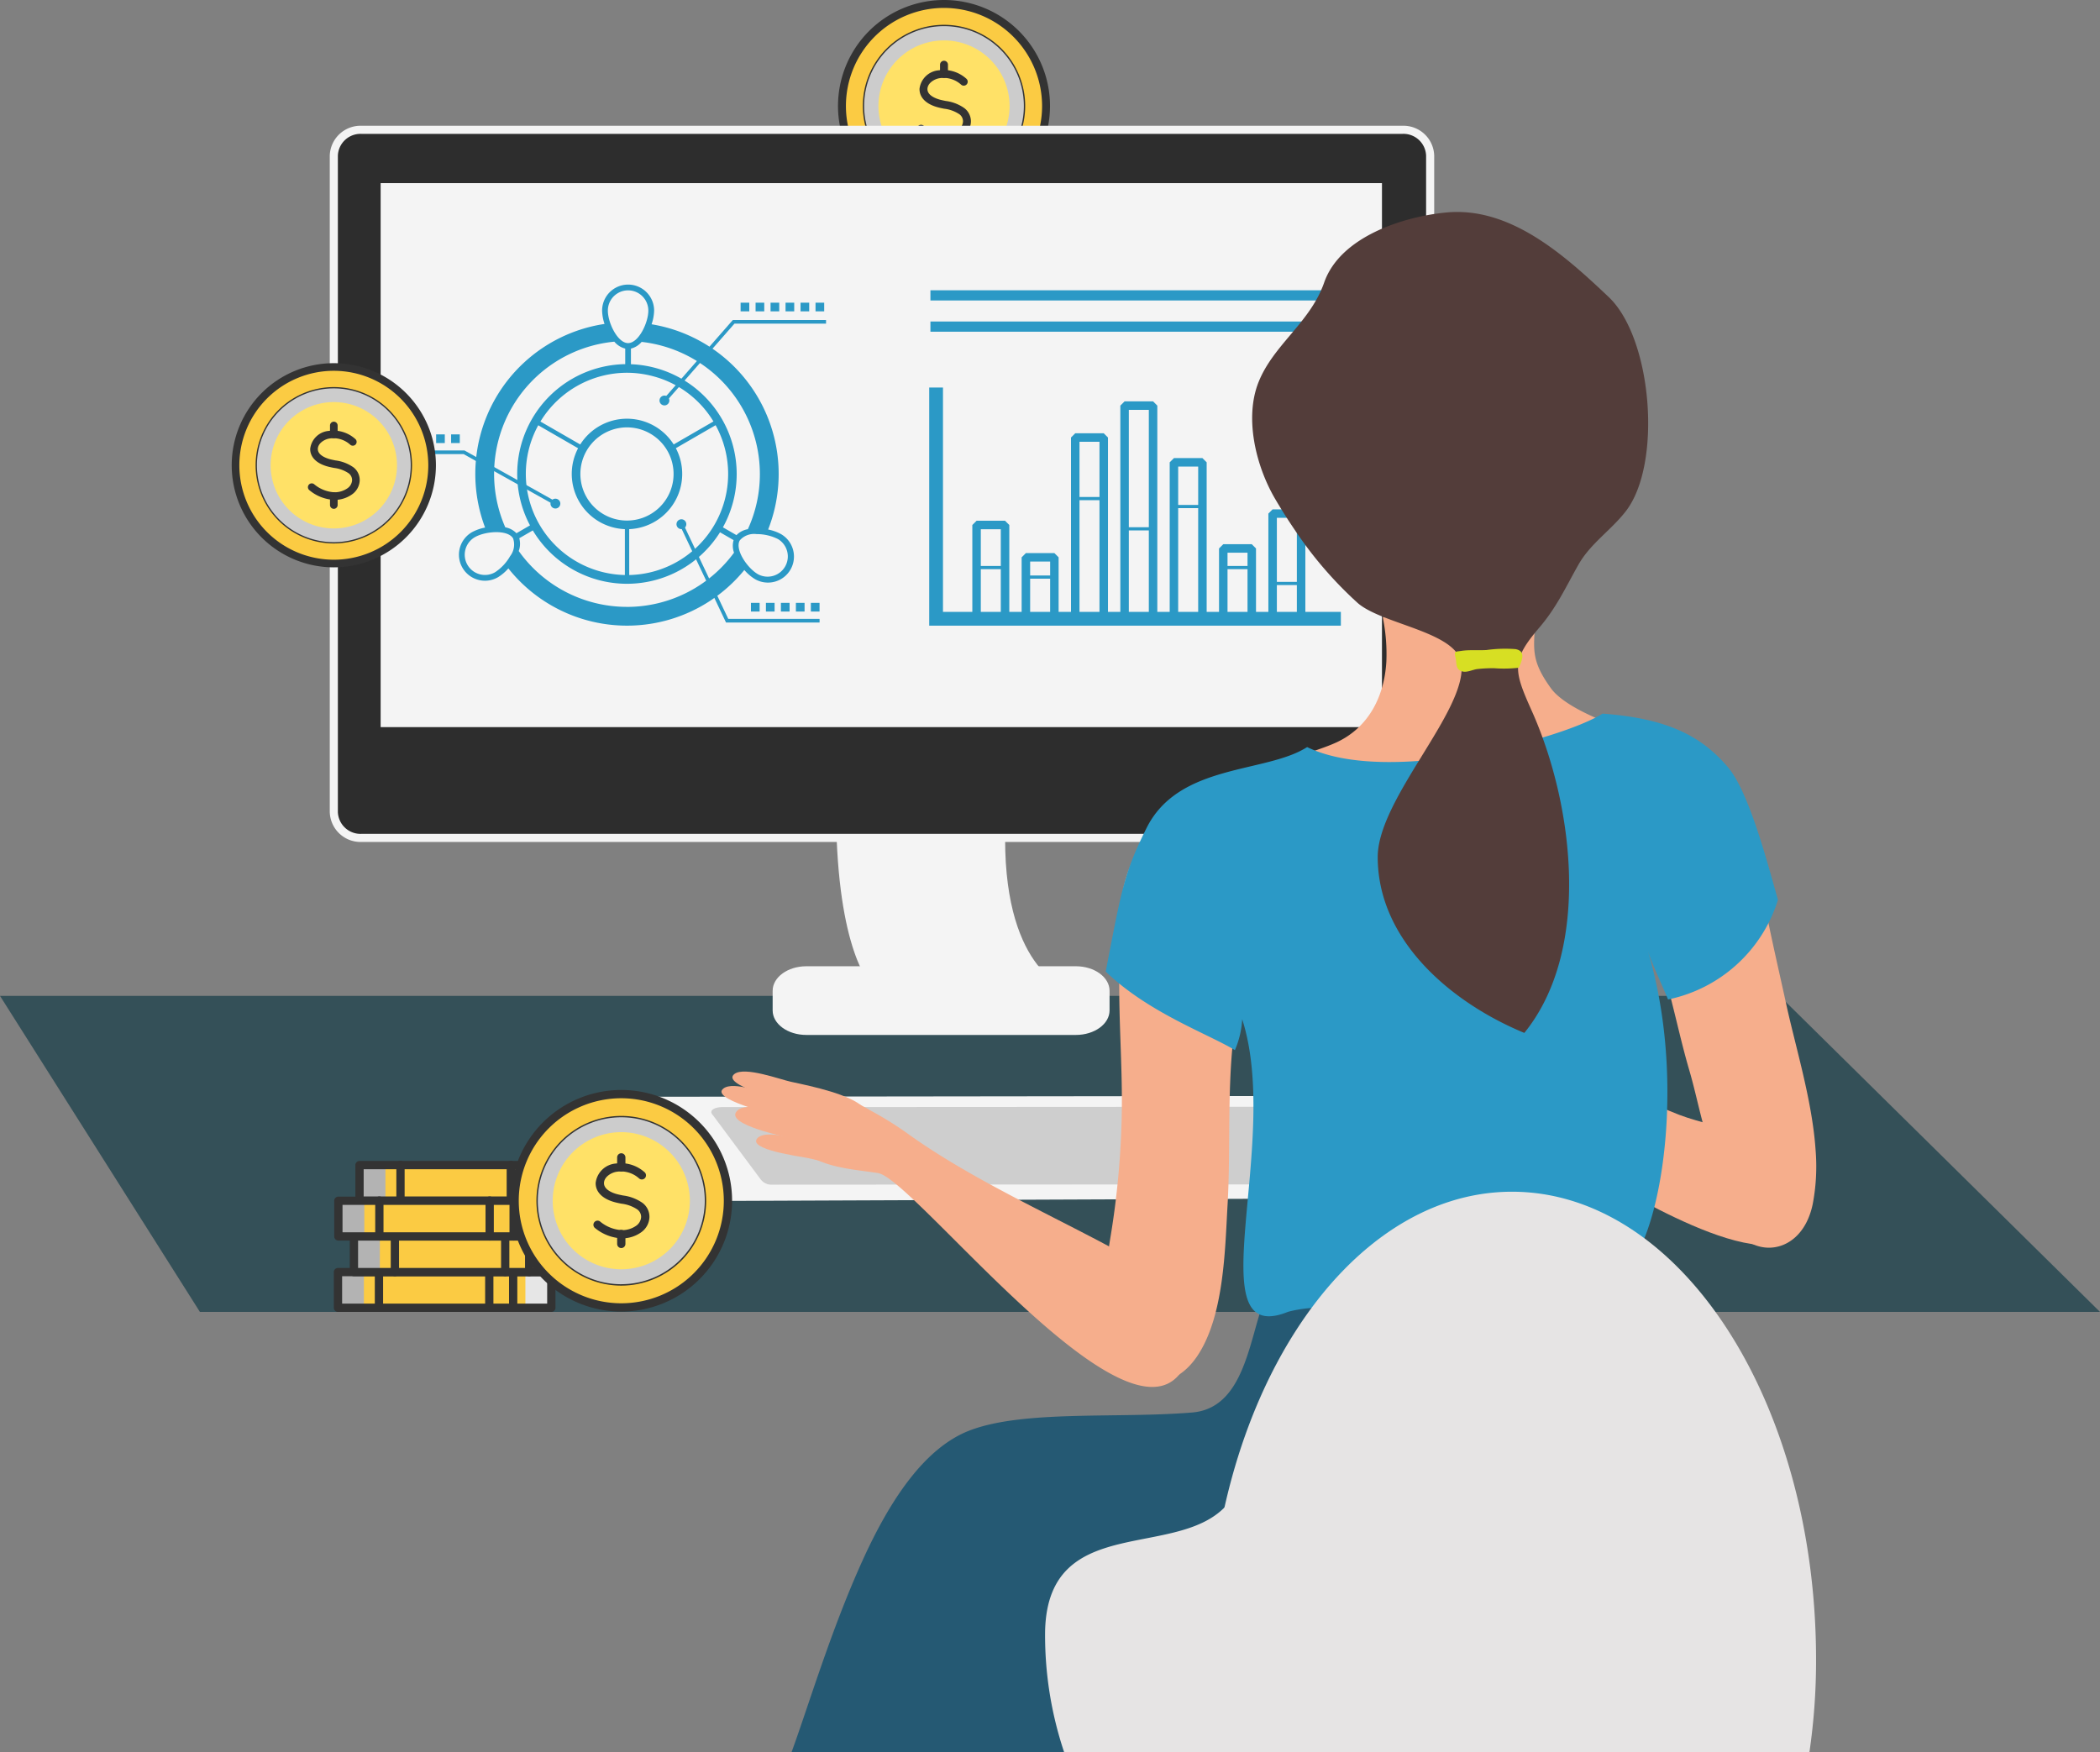 <svg xmlns="http://www.w3.org/2000/svg" xmlns:xlink="http://www.w3.org/1999/xlink" width="259.402" height="216.479" viewBox="0 0 259.402 216.479">
  <rect x="0" y="0" width="259.402" height="216.479" fill="#808080" stroke="none"/>
  <defs>
    <clipPath id="clip-path">
      <rect id="Rectangle_10964" data-name="Rectangle 10964" width="19.73" height="19.73" fill="none"/>
    </clipPath>
    <clipPath id="clip-path-2">
      <rect id="Rectangle_10967" data-name="Rectangle 10967" width="3.202" height="4.407" fill="none"/>
    </clipPath>
    <clipPath id="clip-path-10">
      <rect id="Rectangle_10985" data-name="Rectangle 10985" width="20.626" height="20.626" fill="none"/>
    </clipPath>
    <clipPath id="clip-path-11">
      <rect id="Rectangle_10964-2" data-name="Rectangle 10964" width="19.005" height="19.005" fill="none"/>
    </clipPath>
  </defs>
  <g id="aPriori_Arrival_Graphics_Empower_Individuals" transform="translate(-150.537 -212.149)">
    <path id="Path_113395" data-name="Path 113395" d="M397.94,1333.307H163.231l-24.693-39.041h219.83Z" transform="translate(12 -959.082)" fill="#345058"/>
    <g id="Group_42976" data-name="Group 42976" transform="translate(254.051 212.149)">
      <path id="Path_110694" data-name="Path 110694" d="M2.5,184.424a12.6,12.6,0,1,1,12.6,12.6,12.6,12.6,0,0,1-12.6-12.6" transform="translate(-2.01 -171.33)" fill="#fbcb43"/>
      <path id="Path_110695" data-name="Path 110695" d="M18.162,197.02a9.538,9.538,0,1,1,9.538,9.538,9.538,9.538,0,0,1-9.538-9.538" transform="translate(-14.606 -183.926)" fill="#ffe167"/>
      <path id="Path_110696" data-name="Path 110696" d="M13.094,195.508a13.094,13.094,0,1,1,13.094-13.094,13.109,13.109,0,0,1-13.094,13.094m0-25.209a12.115,12.115,0,1,0,12.115,12.115A12.129,12.129,0,0,0,13.094,170.3" transform="translate(0 -169.32)" fill="#333"/>
      <path id="Path_110697" data-name="Path 110697" d="M25.69,205.036a10.028,10.028,0,1,1,10.028-10.028A10.039,10.039,0,0,1,25.69,205.036m0-19.076a9.049,9.049,0,1,0,9.049,9.049,9.059,9.059,0,0,0-9.049-9.049" transform="translate(-12.596 -181.915)" fill="#333"/>
      <g id="Group_41827" data-name="Group 41827" transform="translate(3.229 3.229)" style="mix-blend-mode: multiply;isolation: isolate">
        <g id="Group_41826" data-name="Group 41826">
          <g id="Group_41825" data-name="Group 41825" clip-path="url(#clip-path)">
            <path id="Path_110698" data-name="Path 110698" d="M26.356,205.541a9.865,9.865,0,1,1,9.865-9.865,9.876,9.876,0,0,1-9.865,9.865m0-17.968a8.1,8.1,0,1,0,8.1,8.1,8.112,8.112,0,0,0-8.1-8.1" transform="translate(-16.491 -185.811)" fill="#ccc"/>
          </g>
        </g>
      </g>
      <path id="Path_110699" data-name="Path 110699" d="M53.287,222.39a5.359,5.359,0,0,1-3.185-1.247.489.489,0,1,1,.607-.768,4.4,4.4,0,0,0,2.583,1.036,2.884,2.884,0,0,0,1.7-.514,1.352,1.352,0,0,0,.592-1.026,1.088,1.088,0,0,0-.433-.893,4.249,4.249,0,0,0-1.895-.693c-.218-.044-.435-.088-.645-.14-1.542-.376-2.416-1.218-2.4-2.312A2.606,2.606,0,0,1,52.6,213.54a4.2,4.2,0,0,1,3.414,1.053.489.489,0,1,1-.675.709,3.222,3.222,0,0,0-2.616-.791c-.634.08-1.519.59-1.532,1.34-.015.87,1.259,1.248,1.65,1.344.2.048.4.089.608.131a5.113,5.113,0,0,1,2.32.9,2.059,2.059,0,0,1,.792,1.68,2.3,2.3,0,0,1-.994,1.787,3.867,3.867,0,0,1-2.276.7" transform="translate(-40.143 -204.854)" fill="#333"/>
      <path id="Path_110700" data-name="Path 110700" d="M64.869,209.782a.489.489,0,0,1-.489-.489v-1.146a.489.489,0,0,1,.979,0v1.146a.489.489,0,0,1-.489.489" transform="translate(-51.776 -200.152)" fill="#333"/>
      <path id="Path_110701" data-name="Path 110701" d="M64.869,256.012a.489.489,0,0,1-.489-.489v-1.146a.489.489,0,1,1,.979,0v1.146a.489.489,0,0,1-.489.489" transform="translate(-51.776 -237.33)" fill="#333"/>
    </g>
    <g id="Group_42846" data-name="Group 42846" transform="translate(191.773 228.187)">
      <path id="Path_113409" data-name="Path 113409" d="M1292.383,1089.325c1.041,2.026,5.193,3.546,7.492,3.546h12.483c2.3,0,4.162-1.512,4.162-3.377,0,0-7.907-2.026-7.907-18.574,0-1.865-1.862-3.377-4.161-3.377h-12.485c-2.3,0-4.239,1.513-4.162,3.377.624,15.2,4.578,18.406,4.578,18.406" transform="translate(-1225.693 -983.3)" fill="#f4f4f4"/>
      <path id="Path_113396" data-name="Path 113396" d="M804.377,312.495a3.3,3.3,0,0,1-3.421,3.17H672.374a3.3,3.3,0,0,1-3.42-3.17V231.357a3.3,3.3,0,0,1,3.42-3.17H800.956a3.3,3.3,0,0,1,3.421,3.17Z" transform="translate(-668.954 -228.187)" fill="#2d2d2d" stroke="#f4f4f4" stroke-width="1"/>
      <rect id="Rectangle_11844" data-name="Rectangle 11844" width="123.688" height="67.206" transform="translate(5.783 6.585)" fill="#f4f4f4"/>
      <path id="Path_113410" data-name="Path 113410" d="M1209.037,1263.231c0,1.674,1.863,3.031,4.162,3.031h33.293c2.3,0,4.162-1.357,4.162-3.031v-2.424c0-1.674-1.863-3.031-4.162-3.031H1213.2c-2.3,0-4.162,1.357-4.162,3.031Z" transform="translate(-1154.832 -1154.441)" fill="#f4f4f4"/>
      <g id="Group_42971" data-name="Group 42971" transform="translate(8.842 19.12)">
        <rect id="Rectangle_10680" data-name="Rectangle 10680" width="1.071" height="1.071" transform="translate(41.405 2.236)" fill="#2b99c6"/>
        <rect id="Rectangle_10681" data-name="Rectangle 10681" width="1.071" height="1.071" transform="translate(43.255 2.236)" fill="#2b99c6"/>
        <rect id="Rectangle_10682" data-name="Rectangle 10682" width="1.071" height="1.071" transform="translate(45.106 2.236)" fill="#2b99c6"/>
        <rect id="Rectangle_10683" data-name="Rectangle 10683" width="1.071" height="1.071" transform="translate(46.957 2.236)" fill="#2b99c6"/>
        <rect id="Rectangle_10684" data-name="Rectangle 10684" width="1.071" height="1.071" transform="translate(48.808 2.236)" fill="#2b99c6"/>
        <rect id="Rectangle_10685" data-name="Rectangle 10685" width="1.071" height="1.071" transform="translate(50.659 2.236)" fill="#2b99c6"/>
        <rect id="Rectangle_10686" data-name="Rectangle 10686" width="1.071" height="1.071" transform="translate(42.682 39.321)" fill="#2b99c6"/>
        <rect id="Rectangle_10687" data-name="Rectangle 10687" width="1.071" height="1.071" transform="translate(44.533 39.321)" fill="#2b99c6"/>
        <rect id="Rectangle_10688" data-name="Rectangle 10688" width="1.071" height="1.071" transform="translate(46.384 39.321)" fill="#2b99c6"/>
        <rect id="Rectangle_10689" data-name="Rectangle 10689" width="1.071" height="1.071" transform="translate(48.235 39.321)" fill="#2b99c6"/>
        <rect id="Rectangle_10690" data-name="Rectangle 10690" width="1.071" height="1.071" transform="translate(50.085 39.321)" fill="#2b99c6"/>
        <rect id="Rectangle_10691" data-name="Rectangle 10691" width="1.071" height="1.071" transform="translate(0.094 18.507)" fill="#2b99c6"/>
        <rect id="Rectangle_10692" data-name="Rectangle 10692" width="1.071" height="1.071" transform="translate(1.944 18.507)" fill="#2b99c6"/>
        <rect id="Rectangle_10693" data-name="Rectangle 10693" width="1.071" height="1.071" transform="translate(3.795 18.507)" fill="#2b99c6"/>
        <rect id="Rectangle_10694" data-name="Rectangle 10694" width="1.071" height="1.071" transform="translate(5.646 18.507)" fill="#2b99c6"/>
        <path id="Path_110389" data-name="Path 110389" d="M388.48,105a3.191,3.191,0,0,0-1.5-1.951,5.454,5.454,0,0,0-1.581-.563A18.742,18.742,0,0,0,371,77.131a5.564,5.564,0,0,0,.316-1.691,3.213,3.213,0,0,0-6.426,0,5.531,5.531,0,0,0,.3,1.65,18.74,18.74,0,0,0-14.754,25.155,5.57,5.57,0,0,0-1.623.572,3.213,3.213,0,0,0,.775,5.886,3.23,3.23,0,0,0,.837.111,3.193,3.193,0,0,0,1.6-.432,5.468,5.468,0,0,0,1.284-1.094,18.717,18.717,0,0,0,29.15.2,5.58,5.58,0,0,0,1.312,1.126A3.213,3.213,0,0,0,388.48,105m-4.353,3c-1.309-.756-2.874-3.057-2.229-4.173a2.338,2.338,0,0,1,2.079-.773h0a5.814,5.814,0,0,1,2.646.617,2.5,2.5,0,0,1-2.5,4.329m.256-12.373a16.323,16.323,0,0,1-1.485,6.819,2.57,2.57,0,0,0-1.407.734l-1.674-.966a13.577,13.577,0,0,0-11.362-20.148v-1.93a2.547,2.547,0,0,0,1.322-.828,16.442,16.442,0,0,1,14.606,16.319M365.6,75.44a2.5,2.5,0,0,1,5,0c0,1.511-1.21,4.017-2.5,4.017s-2.5-2.506-2.5-4.017m7.344,17.3a5.756,5.756,0,1,1-4.99-2.872,5.759,5.759,0,0,1,4.99,2.872m.787-.765a6.826,6.826,0,0,0-11.542.006l-4.917-2.834a12.532,12.532,0,0,1,10.671-6.026,12.565,12.565,0,0,1,3.246.429,12.407,12.407,0,0,1,7.453,5.586Zm-11.808.471a6.881,6.881,0,0,0-.551,1.412,6.824,6.824,0,0,0,4.831,8.354,6.9,6.9,0,0,0,1.5.228l0,5.668a12.5,12.5,0,0,1-10.7-18.5Zm6.313,9.994a6.827,6.827,0,0,0,5.763-10l4.912-2.84a12.489,12.489,0,0,1-10.671,18.509ZM366.4,79.28a2.569,2.569,0,0,0,1.345.854v1.922a13.569,13.569,0,0,0-11.762,19.92l-1.676.968a2.545,2.545,0,0,0-1.377-.73A16.416,16.416,0,0,1,366.4,79.28M349.77,108.013a2.5,2.5,0,0,1-.6-4.578c1.309-.755,4.084-.96,4.728.156a2.34,2.34,0,0,1-.372,2.19,5.809,5.809,0,0,1-1.857,1.983,2.482,2.482,0,0,1-1.9.25m18.194,4.03a16.41,16.41,0,0,1-13.371-6.9,2.564,2.564,0,0,0,.066-1.581l1.672-.965a13.559,13.559,0,0,0,23.124.229l1.677.969a2.541,2.541,0,0,0,.054,1.551,16.406,16.406,0,0,1-13.223,6.7" transform="translate(-340.593 -72.227)" fill="#2b99c6"/>
        <path id="Path_110390" data-name="Path 110390" d="M436.586,86.261l-8.652,9.874.336.294,8.519-9.722H448.1v-.446Z" transform="translate(-396.142 -81.884)" fill="#2b99c6"/>
        <path id="Path_110391" data-name="Path 110391" d="M426.912,116.291a.607.607,0,1,1-.164.843.607.607,0,0,1,.164-.843" transform="translate(-395.255 -102.474)" fill="#2b99c6"/>
        <path id="Path_110392" data-name="Path 110392" d="M440.653,178.617l-5.589-11.793-.4.191,5.71,12.048h11.557v-.446Z" transform="translate(-400.771 -137.316)" fill="#2b99c6"/>
        <path id="Path_110393" data-name="Path 110393" d="M433.63,166.294a.607.607,0,1,0-.164-.843.607.607,0,0,0,.164.843" transform="translate(-399.877 -136.189)" fill="#2b99c6"/>
        <path id="Path_110394" data-name="Path 110394" d="M344.963,144.054a.606.606,0,0,0-.784-.05l-10.864-6.077h-7.3v.446H333.2l10.745,6.01a.607.607,0,1,0,1.019-.33" transform="translate(-326.014 -117.433)" fill="#2b99c6"/>
      </g>
      <g id="Group_42972" data-name="Group 42972" transform="translate(73.542 19.824)">
        <rect id="Rectangle_10678" data-name="Rectangle 10678" width="50.699" height="1.259" transform="translate(0.153 0)" fill="#2b99c6"/>
        <rect id="Rectangle_10679" data-name="Rectangle 10679" width="50.699" height="1.259" transform="translate(0.153 3.858)" fill="#2b99c6"/>
        <path id="Path_110401" data-name="Path 110401" d="M335.442,294.768V267.051h-1.7v29.421H384.59v-1.7Z" transform="translate(-333.739 -255.04)" fill="#2b99c6"/>
        <path id="Path_110402" data-name="Path 110402" d="M352.817,313.516H349.3l-.524.524v11.374l.524.524h3.519l.524-.524V314.04Zm-2.994,5.977h2.47v5.4h-2.47Zm2.47-.393h-2.47v-4.535h2.47Z" transform="translate(-343.447 -285.043)" fill="#2b99c6"/>
        <path id="Path_110403" data-name="Path 110403" d="M370.021,324.789H366.5l-.524.524v7.38l.524.524h3.519l.524-.524v-7.38Zm-2.995,3.162h2.47v4.218h-2.47Zm2.471-.393h-2.47v-1.721h2.47Z" transform="translate(-354.556 -292.322)" fill="#2b99c6"/>
        <path id="Path_110404" data-name="Path 110404" d="M387.225,283.014h-3.519l-.524.524v22.18l.524.524h3.519l.524-.524v-22.18Zm-2.995,8.265h2.47v13.915h-2.47Zm2.471-.393h-2.47v-6.824h2.47Z" transform="translate(-365.665 -265.348)" fill="#2b99c6"/>
        <path id="Path_110405" data-name="Path 110405" d="M404.429,271.884H400.91l-.524.524v26.123l.524.524h3.519l.524-.524V272.408Zm-2.995,15.943h2.47v10.18h-2.47Zm2.47-.393h-2.47v-14.5h2.47Z" transform="translate(-376.774 -258.16)" fill="#2b99c6"/>
        <path id="Path_110406" data-name="Path 110406" d="M421.633,291.667h-3.519l-.524.524v19.115l.524.524h3.519l.524-.524V292.191Zm-2.995,6.182h2.47v12.932h-2.47Zm2.471-.393h-2.47v-4.741h2.47Z" transform="translate(-387.882 -270.935)" fill="#2b99c6"/>
        <path id="Path_110407" data-name="Path 110407" d="M438.837,321.692h-3.519l-.524.524v8.477l.524.524h3.519l.524-.524v-8.477Zm-2.995,3.08h2.471v5.4h-2.471Zm2.471-.393h-2.471V322.74h2.471Z" transform="translate(-398.991 -290.322)" fill="#2b99c6"/>
        <path id="Path_110408" data-name="Path 110408" d="M456.041,309.534h-3.519l-.524.524v12.784l.524.524h3.519l.524-.524V310.058Zm-2.995,9.353h2.47v3.432h-2.47Zm2.47-.393h-2.47v-7.912h2.47Z" transform="translate(-410.1 -282.472)" fill="#2b99c6"/>
      </g>
    </g>
    <g id="Group_42964" data-name="Group 42964" transform="translate(138.64 238.336)">
      <path id="Path_113461" data-name="Path 113461" d="M1049.727,1418.382l8.223,11.234a2.66,2.66,0,0,0,2.047.684l73.913-.3a2.468,2.468,0,0,0,1.988-.686l6.854-11.086c.472-.591-.054-.906-1.169-.905l-91.034.109c-1.115,0-1.139.374-.822.951" transform="translate(-958.221 -1308.124)" fill="#f4f4f4"/>
      <path id="Path_113462" data-name="Path 113462" d="M1133.736,1431.747l5.841,7.852a1.676,1.676,0,0,0,1.519.725l62.988-.036a1.533,1.533,0,0,0,1.459-.727l5.425-7.9c.521-.613-.415-.96-1.238-.96l-74.87.042c-.822,0-1.745.378-1.123,1.008" transform="translate(-1033.771 -1320.156)" fill="rgba(0,0,0,0.16)"/>
      <path id="Path_113464" data-name="Path 113464" d="M1240.929,1419.19c-2.18-.855-4.974-1.443-6.6.767-.908,1.234-1.63,2.336-.949,3.7,1.734,3.467,6.889,3.655,10.326,4.19,4.684.732,33.7,38.943,38.545,22.178,1.751-6.061-6.3-11.157-10.6-13.437-7.886-4.178-16.93-8.347-24.173-13.539q-.973-.7-1.983-1.341-1.367-.869-2.8-1.64a11.947,11.947,0,0,0-1.226-.661l-.542-.214" transform="translate(-1123.358 -1309.114)" fill="#f6ae8c"/>
      <path id="Path_113465" data-name="Path 113465" d="M1170.5,1434.992c-1.284-.357-8.965-1.862-7.349-3.555,1.189-1.246,5.087.225,6.4.623,2.38.724,6.651.49,8.456,2.192,1.178,1.11,1.784,2.054.184,2.361-1.918.367-5.891-1.119-7.687-1.621" transform="translate(-1060.215 -1320.381)" fill="#f6ae8c"/>
      <path id="Path_113466" data-name="Path 113466" d="M1166.842,1391.3c-1.255-.413-8.808-2.342-7.093-3.65,1.262-.963,5.655.683,6.984.965,2.8.6,7.271,1.556,8.962,3.16,1.1,1.046.312,1.427-1.3,1.555-1.933.151-5.795-1.45-7.553-2.03" transform="translate(-1057.131 -1281.157)" fill="#f6ae8c"/>
      <path id="Path_113467" data-name="Path 113467" d="M1153.457,1408.966c-1.26-.394-8.838-2.222-7.144-3.508,1.248-.948,5.058.569,6.343,1,2.333.78,6.6.906,8.315,2.457,1.118,1.013,1.674,1.842.065,1.977-1.929.161-5.813-1.372-7.578-1.924" transform="translate(-1045.05 -1297.174)" fill="#f6ae8c"/>
      <path id="Path_113468" data-name="Path 113468" d="M1195.082,1467.749c-1.078-.223-7.5-1.056-6.256-2.455.917-1.03,4.215-.052,5.317.2,2,.46,5.521.086,7.1,1.337,1.031.817,1.58,1.529.275,1.841-1.565.374-4.925-.612-6.436-.924" transform="translate(-1083.373 -1350.865)" fill="#f6ae8c"/>
      <path id="Path_113469" data-name="Path 113469" d="M2128.294,1377.318c-.642-6.386-10.941-7.547-15.739-9.377-7.221-2.754-14.967-8.191-22.935-8.125-4.2,7.739,9.7,14.215,14.679,16.773,4.184,2.148,25.445,15.167,23.994.73" transform="translate(-1893.201 -1256.389)" fill="#f6ae8c"/>
      <path id="Path_113470" data-name="Path 113470" d="M1773.454,855.343c-1.489-3.552-5.056-5-5.488-8.937-.2-1.821-.775-4.762-.882-6.58-.1-1.67-2.13-5.194-.554-5.906,6.2-2.8,10.681-3.835,13.171-4.992,3.9-1.813,5.9-5.595,6.149-10a22.36,22.36,0,0,0-.457-5.5c4.266.463,6.764,2.466,11.6,1.449,2.292-.482,5.376-1.3,7.248-3.038.127,5.068-1.1,6.24,1.96,10.441,1.976,2.71,9.2,5.309,12.3,5.7,5.055.63-1.732,6.168-2.421,10.9-1.891,12.98-7.357,24.492-19.863,30.066-12.3,5.481-18.626-3.729-22.76-13.594" transform="translate(-1602.703 -763.407)" fill="#f6ae8c"/>
      <path id="Path_113471" data-name="Path 113471" d="M1236.544,1667.453c3.4-7.492,7.679-13.983,13.294-16.11,6.686-2.534,18.266-1.445,27.424-2.2,6.269-.518,6.983-8.448,8.789-13.567,0,0,10.424.7,12.329.713,6.966.048,11.027-.622,17.992-1.362,3.261-.347,12.474-3.4,12.474-3.4a25.425,25.425,0,0,1,4.26,5.452l.007.01c5.474,8.448,7.421,20.9,5.917,30.743-1.11,7.27-.9,16.159-4.835,23.389-.082,0-106.425,0-106.411,0,2.145-5.875,4.875-15.1,8.761-23.665" transform="translate(-1118.116 -1500.826)" fill="#255973"/>
      <path id="Path_113472" data-name="Path 113472" d="M1614.563,1100.96c2.571,4.936,7.976,6.06,11.333,1.078,3.335-4.948,3.432-13.271,3.747-18.732.554-9.62-.6-20.173,2.61-29.276,1.71-4.847,6.128-21.36.435-22.769-4.519-1.12-12.438,5.149-14.558,9.154-2.343,4.427-1.775,9.432-1.859,14.214-.111,6.387.5,12.712.257,19.107a104.821,104.821,0,0,1-1.295,13.268c-.735,4.394-1.729,11.925-.67,13.956" transform="translate(-1466.109 -960.691)" fill="#f6ae8c"/>
      <path id="Path_113473" data-name="Path 113473" d="M2240.038,1013.369a24.85,24.85,0,0,1-.351,6.689c-1.515,7.357-9.469,7.031-10.985,0-.766-3.547-1.755-6.83-2.677-10.335-.548-2.081-.983-4.136-1.6-6.239-2.235-7.6-3.423-17.211-8.38-22.982-2.843-3.309-5.652-16.486-3.321-18.354,3.3-2.644,7.571-.509,10.654.827,5.757,2.494,8.633,9.418,9.56,15.4.886,5.713,2.255,11.415,3.472,16.984,1.186,5.438,3.21,11.917,3.628,18.01" transform="translate(-2003.872 -897.499)" fill="#f6ae8c"/>
      <path id="Path_113474" data-name="Path 113474" d="M1635.794,984.508a11.2,11.2,0,0,1-.9,3.814c-3.4-2.049-10.694-4.627-15.96-9.7,2-10.36,2.28-12.179,5.039-17.724,3.995-8.029,14.755-6.741,19.842-10.014,9.969,4.871,31.734-1.078,36.49-4.134,7.883.592,12.112,2.67,15.461,6.583,2.628,3.072,4.873,11.726,6.208,16.426a18.032,18.032,0,0,1-13.577,12.307c-.637-1.569-2.022-4.49-2.508-6.044,5.469,18.158.674,40.122-4.3,39.994-8.322,1.074-8.653,4.438-13.4,5.771-8.589,2.411-18.456-3.357-26.736-1.133-11.416,4.612-.728-20.829-5.658-36.141" transform="translate(-1470.455 -884.776)" fill="#2b99c6"/>
      <path id="Path_113475" data-name="Path 113475" d="M1804.35,368.4c-.83-1.226-1.605-2.462-2.315-3.676-2.33-3.983-3.818-9.933-2.026-14.407,1.854-4.628,6.381-7.349,8.1-12.285,1.969-5.661,9.745-8.144,15.068-8.658,7.956-.768,14.7,5.352,20.073,10.436,5.4,5.115,6.627,20.624,2.132,26.454-1.814,2.353-4.384,4-5.866,6.623-1.568,2.771-2.673,5.246-4.828,7.768-3.454,4.043-3.216,5.205-.947,10.259,5.151,11.47,7.455,29.513-.905,39.815-8.811-3.634-18.079-11.252-18.112-21.694-.023-7.2,11.036-18.1,10.338-23.889-.479-3.978-9.749-4.854-12.815-7.533a48.509,48.509,0,0,1-7.894-9.213" transform="translate(-1632.645 -329.309)" fill="#533d3a"/>
      <path id="Path_113476" data-name="Path 113476" d="M2056.684,868.843c.391-.909.712-1.88-.487-2.108a16.727,16.727,0,0,0-3.594.112c-1.021.06-2.137-.049-3.142.111-.771.123-.867-.008-.677.836.159.708-.024,1.373.722,1.662.6.233,1.312-.156,1.9-.251a16.594,16.594,0,0,1,2.184-.109,15.743,15.743,0,0,0,3.011-.064c.028-.062.055-.125.082-.189" transform="translate(-1857.09 -812.728)" fill="#d7df23"/>
      <path id="Path_113477" data-name="Path 113477" d="M1819.177,1604.565a77.866,77.866,0,0,0,.822-11.433c0-31.932-16.814-57.818-37.554-57.818s-37.554,25.886-37.554,57.818a80.754,80.754,0,0,0,.816,11.433" transform="translate(-1583.773 -1414.274)" fill="#e6e4e4"/>
      <path id="Path_113478" data-name="Path 113478" d="M1591.952,1858.594c-1.6-30.695-19.788-51.955-23.131-34.976-2.709,13.76-24.177,2.949-24.532,20.041a45.434,45.434,0,0,0,2.355,14.935" transform="translate(-1403.296 -1668.303)" fill="#e6e4e4"/>
    </g>
    <g id="Group_42973" data-name="Group 42973" transform="translate(145.684 256.872)">
      <g id="Group_42975" data-name="Group 42975" transform="translate(46.089 89.933)">
        <rect id="Rectangle_10965" data-name="Rectangle 10965" width="26.354" height="4.407" transform="translate(0.512 22.501)" fill="#fbcb43"/>
        <g id="Group_41830" data-name="Group 41830" transform="translate(0.512 22.501)" style="mix-blend-mode: overlay;isolation: isolate">
          <g id="Group_41829" data-name="Group 41829">
            <g id="Group_41828" data-name="Group 41828" clip-path="url(#clip-path-2)">
              <rect id="Rectangle_10966" data-name="Rectangle 10966" width="3.202" height="4.407" transform="translate(0 0)" fill="#b3b3b3"/>
            </g>
          </g>
        </g>
        <g id="Group_41833" data-name="Group 41833" transform="translate(23.663 22.501)" style="mix-blend-mode: multiply;isolation: isolate">
          <g id="Group_41832" data-name="Group 41832">
            <g id="Group_41831" data-name="Group 41831" clip-path="url(#clip-path-2)">
              <rect id="Rectangle_10968" data-name="Rectangle 10968" width="3.202" height="4.407" transform="translate(0 0)" fill="#e6e6e6"/>
            </g>
          </g>
        </g>
        <path id="Path_110702" data-name="Path 110702" d="M355.269,346.572a.512.512,0,0,1-.512-.512v-4.407a.512.512,0,0,1,1.023,0v4.407a.512.512,0,0,1-.512.512" transform="translate(-349.695 -319.152)" fill="#333"/>
        <path id="Path_110703" data-name="Path 110703" d="M436.3,346.572a.512.512,0,0,1-.512-.512v-4.407a.512.512,0,1,1,1.023,0v4.407a.511.511,0,0,1-.512.512" transform="translate(-414.146 -319.152)" fill="#333"/>
        <path id="Path_110704" data-name="Path 110704" d="M421.852,346.572a.512.512,0,0,1-.512-.512v-4.407a.512.512,0,0,1,1.023,0v4.407a.512.512,0,0,1-.512.512" transform="translate(-402.65 -319.152)" fill="#333"/>
        <path id="Path_110705" data-name="Path 110705" d="M356.893,346.572H330.54a.512.512,0,0,1-.512-.512v-4.407a.512.512,0,0,1,.512-.512h26.354a.512.512,0,0,1,.512.512v4.407a.512.512,0,0,1-.512.512m-25.842-1.023h25.33v-3.383h-25.33Z" transform="translate(-330.028 -319.152)" fill="#333"/>
        <rect id="Rectangle_10970" data-name="Rectangle 10970" width="26.354" height="4.407" transform="translate(2.482 18.095)" fill="#fbcb43"/>
        <g id="Group_41836" data-name="Group 41836" transform="translate(2.482 18.095)" style="mix-blend-mode: overlay;isolation: isolate">
          <g id="Group_41835" data-name="Group 41835">
            <g id="Group_41834" data-name="Group 41834" clip-path="url(#clip-path-2)">
              <rect id="Rectangle_10971" data-name="Rectangle 10971" width="3.202" height="4.407" transform="translate(0 0)" fill="#b3b3b3"/>
            </g>
          </g>
        </g>
        <g id="Group_41839" data-name="Group 41839" transform="translate(25.633 18.095)" style="mix-blend-mode: multiply;isolation: isolate">
          <g id="Group_41838" data-name="Group 41838">
            <g id="Group_41837" data-name="Group 41837" clip-path="url(#clip-path-2)">
              <rect id="Rectangle_10973" data-name="Rectangle 10973" width="3.202" height="4.407" transform="translate(0 0)" fill="#e6e6e6"/>
            </g>
          </g>
        </g>
        <path id="Path_110706" data-name="Path 110706" d="M364.894,325.041a.512.512,0,0,1-.512-.512v-4.407a.512.512,0,0,1,1.023,0v4.407a.512.512,0,0,1-.512.512" transform="translate(-357.35 -302.028)" fill="#333"/>
        <path id="Path_110707" data-name="Path 110707" d="M445.93,325.041a.512.512,0,0,1-.512-.512v-4.407a.512.512,0,1,1,1.023,0v4.407a.512.512,0,0,1-.512.512" transform="translate(-421.801 -302.028)" fill="#333"/>
        <path id="Path_110708" data-name="Path 110708" d="M431.477,325.041a.512.512,0,0,1-.512-.512v-4.407a.512.512,0,0,1,1.023,0v4.407a.512.512,0,0,1-.512.512" transform="translate(-410.306 -302.028)" fill="#333"/>
        <path id="Path_110709" data-name="Path 110709" d="M366.518,325.041H340.165a.512.512,0,0,1-.512-.512v-4.407a.512.512,0,0,1,.512-.512h26.354a.512.512,0,0,1,.512.512v4.407a.512.512,0,0,1-.512.512m-25.842-1.023h25.33v-3.383h-25.33Z" transform="translate(-337.682 -302.028)" fill="#333"/>
        <rect id="Rectangle_10975" data-name="Rectangle 10975" width="26.354" height="4.407" transform="translate(3.173 9.281)" fill="#fbcb43"/>
        <g id="Group_41842" data-name="Group 41842" transform="translate(3.173 9.281)" style="mix-blend-mode: overlay;isolation: isolate">
          <g id="Group_41841" data-name="Group 41841">
            <g id="Group_41840" data-name="Group 41840" clip-path="url(#clip-path-2)">
              <rect id="Rectangle_10976" data-name="Rectangle 10976" width="3.202" height="4.407" fill="#b3b3b3"/>
            </g>
          </g>
        </g>
        <g id="Group_41845" data-name="Group 41845" transform="translate(26.324 9.281)" style="mix-blend-mode: multiply;isolation: isolate">
          <g id="Group_41844" data-name="Group 41844">
            <g id="Group_41843" data-name="Group 41843" clip-path="url(#clip-path-2)">
              <rect id="Rectangle_10978" data-name="Rectangle 10978" width="3.202" height="4.407" fill="#e6e6e6"/>
            </g>
          </g>
        </g>
        <path id="Path_110710" data-name="Path 110710" d="M368.269,281.979a.512.512,0,0,1-.512-.512v-4.407a.512.512,0,1,1,1.023,0v4.407a.512.512,0,0,1-.512.512" transform="translate(-360.034 -267.78)" fill="#333"/>
        <path id="Path_110711" data-name="Path 110711" d="M449.3,281.979a.512.512,0,0,1-.512-.512v-4.407a.512.512,0,1,1,1.023,0v4.407a.512.512,0,0,1-.512.512" transform="translate(-424.485 -267.78)" fill="#333"/>
        <path id="Path_110712" data-name="Path 110712" d="M434.852,281.979a.512.512,0,0,1-.512-.512v-4.407a.512.512,0,1,1,1.023,0v4.407a.512.512,0,0,1-.512.512" transform="translate(-412.99 -267.78)" fill="#333"/>
        <path id="Path_110713" data-name="Path 110713" d="M369.893,281.978H343.54a.512.512,0,0,1-.512-.512V277.06a.512.512,0,0,1,.512-.512h26.354a.512.512,0,0,1,.512.512v4.407a.512.512,0,0,1-.512.512m-25.842-1.023h25.33v-3.383h-25.33Z" transform="translate(-340.367 -267.779)" fill="#333"/>
        <rect id="Rectangle_10980" data-name="Rectangle 10980" width="26.354" height="4.407" transform="translate(0.563 13.688)" fill="#fbcb43"/>
        <g id="Group_41848" data-name="Group 41848" transform="translate(0.563 13.688)" style="mix-blend-mode: overlay;isolation: isolate">
          <g id="Group_41847" data-name="Group 41847">
            <g id="Group_41846" data-name="Group 41846" clip-path="url(#clip-path-2)">
              <rect id="Rectangle_10981" data-name="Rectangle 10981" width="3.202" height="4.407" fill="#b3b3b3"/>
            </g>
          </g>
        </g>
        <g id="Group_41851" data-name="Group 41851" transform="translate(23.714 13.688)" style="mix-blend-mode: multiply;isolation: isolate">
          <g id="Group_41850" data-name="Group 41850">
            <g id="Group_41849" data-name="Group 41849" clip-path="url(#clip-path-2)">
              <rect id="Rectangle_10983" data-name="Rectangle 10983" width="3.202" height="4.407" fill="#e6e6e6"/>
            </g>
          </g>
        </g>
        <path id="Path_110714" data-name="Path 110714" d="M355.519,303.51a.512.512,0,0,1-.512-.512v-4.407a.512.512,0,1,1,1.023,0V303a.512.512,0,0,1-.512.512" transform="translate(-349.894 -284.904)" fill="#333"/>
        <path id="Path_110715" data-name="Path 110715" d="M436.555,303.51a.512.512,0,0,1-.512-.512v-4.407a.512.512,0,1,1,1.023,0V303a.512.512,0,0,1-.512.512" transform="translate(-414.344 -284.904)" fill="#333"/>
        <path id="Path_110716" data-name="Path 110716" d="M422.1,303.51a.512.512,0,0,1-.512-.512v-4.407a.512.512,0,1,1,1.023,0V303a.512.512,0,0,1-.512.512" transform="translate(-402.849 -284.904)" fill="#333"/>
        <path id="Path_110717" data-name="Path 110717" d="M357.143,303.51H330.79a.512.512,0,0,1-.512-.512v-4.407a.512.512,0,0,1,.512-.512h26.354a.512.512,0,0,1,.512.512V303a.512.512,0,0,1-.512.512M331.3,302.487h25.33V299.1H331.3Z" transform="translate(-330.227 -284.904)" fill="#333"/>
        <path id="Path_110718" data-name="Path 110718" d="M439.137,249.376a13.177,13.177,0,1,1,13.177,13.177,13.177,13.177,0,0,1-13.177-13.177" transform="translate(-416.805 -235.689)" fill="#fbcb43"/>
        <path id="Path_110719" data-name="Path 110719" d="M454.8,261.832a9.971,9.971,0,1,1,9.971,9.971,9.971,9.971,0,0,1-9.971-9.971" transform="translate(-429.261 -248.145)" fill="#ffe167"/>
        <path id="Path_110720" data-name="Path 110720" d="M450.325,261.077a13.688,13.688,0,1,1,13.688-13.688,13.7,13.7,0,0,1-13.688,13.688m0-26.354a12.665,12.665,0,1,0,12.665,12.665,12.679,12.679,0,0,0-12.665-12.665" transform="translate(-414.817 -233.7)" fill="#333"/>
        <path id="Path_110721" data-name="Path 110721" d="M462.782,270.327a10.483,10.483,0,1,1,10.483-10.483,10.495,10.495,0,0,1-10.483,10.483m0-19.942a9.46,9.46,0,1,0,9.46,9.46,9.47,9.47,0,0,0-9.46-9.46" transform="translate(-427.273 -246.155)" fill="#333"/>
        <g id="Group_41854" data-name="Group 41854" transform="translate(25.195 3.374)" style="mix-blend-mode: multiply;isolation: isolate">
          <g id="Group_41853" data-name="Group 41853">
            <g id="Group_41852" data-name="Group 41852" clip-path="url(#clip-path-10)">
              <path id="Path_110722" data-name="Path 110722" d="M463.441,270.817A10.313,10.313,0,1,1,473.754,260.5a10.325,10.325,0,0,1-10.313,10.313m0-18.784a8.471,8.471,0,1,0,8.471,8.471,8.481,8.481,0,0,0-8.471-8.471" transform="translate(-453.128 -250.191)" fill="#ccc"/>
            </g>
          </g>
        </g>
        <path id="Path_110723" data-name="Path 110723" d="M490.078,287.174a5.606,5.606,0,0,1-3.33-1.3.512.512,0,0,1,.635-.8,4.6,4.6,0,0,0,2.7,1.084,3.015,3.015,0,0,0,1.772-.537,1.412,1.412,0,0,0,.619-1.072,1.138,1.138,0,0,0-.453-.934,4.445,4.445,0,0,0-1.981-.725c-.228-.046-.455-.092-.675-.146-1.612-.393-2.526-1.273-2.506-2.417a2.726,2.726,0,0,1,2.5-2.4,4.4,4.4,0,0,1,3.57,1.1.512.512,0,0,1-.706.741,3.364,3.364,0,0,0-2.735-.827c-.663.084-1.588.617-1.6,1.4-.015.91,1.316,1.305,1.725,1.4.207.051.421.093.636.137a5.34,5.34,0,0,1,2.425.936,2.153,2.153,0,0,1,.828,1.757,2.4,2.4,0,0,1-1.04,1.868,4.046,4.046,0,0,1-2.379.733" transform="translate(-454.516 -268.841)" fill="#333"/>
        <path id="Path_110724" data-name="Path 110724" d="M501.529,274.257a.512.512,0,0,1-.512-.512v-1.2a.512.512,0,1,1,1.023,0v1.2a.512.512,0,0,1-.512.512" transform="translate(-466.02 -264.19)" fill="#333"/>
        <path id="Path_110725" data-name="Path 110725" d="M501.529,320.489a.512.512,0,0,1-.512-.512v-1.2a.512.512,0,1,1,1.023,0v1.2a.512.512,0,0,1-.512.512" transform="translate(-466.02 -300.959)" fill="#333"/>
      </g>
    </g>
    <g id="Group_42977" data-name="Group 42977" transform="translate(179.16 257.015)">
      <path id="Path_110694-2" data-name="Path 110694" d="M2.5,183.961A12.141,12.141,0,1,1,14.641,196.1,12.141,12.141,0,0,1,2.5,183.961" transform="translate(-2.028 -171.348)" fill="#fbcb43"/>
      <path id="Path_110695-2" data-name="Path 110695" d="M18.162,196.669a9.187,9.187,0,1,1,9.187,9.187,9.187,9.187,0,0,1-9.187-9.187" transform="translate(-14.737 -184.057)" fill="#ffe167"/>
      <path id="Path_110696-2" data-name="Path 110696" d="M12.612,194.545a12.612,12.612,0,1,1,12.612-12.612,12.627,12.627,0,0,1-12.612,12.612m0-24.282a11.669,11.669,0,1,0,11.669,11.669,11.683,11.683,0,0,0-11.669-11.669" transform="translate(0 -169.32)" fill="#333"/>
      <path id="Path_110697-2" data-name="Path 110697" d="M25.321,204.3a9.659,9.659,0,1,1,9.659-9.659,9.67,9.67,0,0,1-9.659,9.659m0-18.375a8.716,8.716,0,1,0,8.716,8.716,8.726,8.726,0,0,0-8.716-8.716" transform="translate(-12.708 -182.027)" fill="#333"/>
      <g id="Group_41827-2" data-name="Group 41827" transform="translate(3.11 3.11)" style="mix-blend-mode: multiply;isolation: isolate">
        <g id="Group_41826-2" data-name="Group 41826">
          <g id="Group_41825-2" data-name="Group 41825" clip-path="url(#clip-path-11)">
            <path id="Path_110698-2" data-name="Path 110698" d="M25.993,204.816a9.5,9.5,0,1,1,9.5-9.5,9.513,9.513,0,0,1-9.5,9.5m0-17.307a7.805,7.805,0,1,0,7.805,7.805,7.814,7.814,0,0,0-7.805-7.805" transform="translate(-16.491 -185.811)" fill="#ccc"/>
          </g>
        </g>
      </g>
      <path id="Path_110699-2" data-name="Path 110699" d="M53.163,222.063a5.162,5.162,0,0,1-3.068-1.2.471.471,0,1,1,.585-.74,4.236,4.236,0,0,0,2.488,1,2.778,2.778,0,0,0,1.633-.495,1.3,1.3,0,0,0,.57-.988,1.048,1.048,0,0,0-.417-.86,4.092,4.092,0,0,0-1.825-.668c-.21-.043-.419-.085-.622-.134-1.485-.362-2.327-1.173-2.309-2.227a2.511,2.511,0,0,1,2.3-2.21,4.05,4.05,0,0,1,3.289,1.015.471.471,0,1,1-.651.682,3.1,3.1,0,0,0-2.52-.762c-.611.077-1.463.569-1.476,1.291-.014.838,1.213,1.2,1.59,1.294.191.046.388.086.586.126a4.925,4.925,0,0,1,2.235.862,1.983,1.983,0,0,1,.762,1.619,2.215,2.215,0,0,1-.958,1.722,3.724,3.724,0,0,1-2.192.675" transform="translate(-40.503 -205.172)" fill="#333"/>
      <path id="Path_110700-2" data-name="Path 110700" d="M64.851,209.7a.471.471,0,0,1-.471-.471v-1.1a.471.471,0,0,1,.943,0v1.1a.471.471,0,0,1-.471.471" transform="translate(-52.239 -200.428)" fill="#333"/>
      <path id="Path_110701-2" data-name="Path 110701" d="M64.851,255.934a.471.471,0,0,1-.471-.471v-1.1a.471.471,0,1,1,.943,0v1.1a.471.471,0,0,1-.471.471" transform="translate(-52.239 -237.939)" fill="#333"/>
    </g>
  </g>
</svg>
